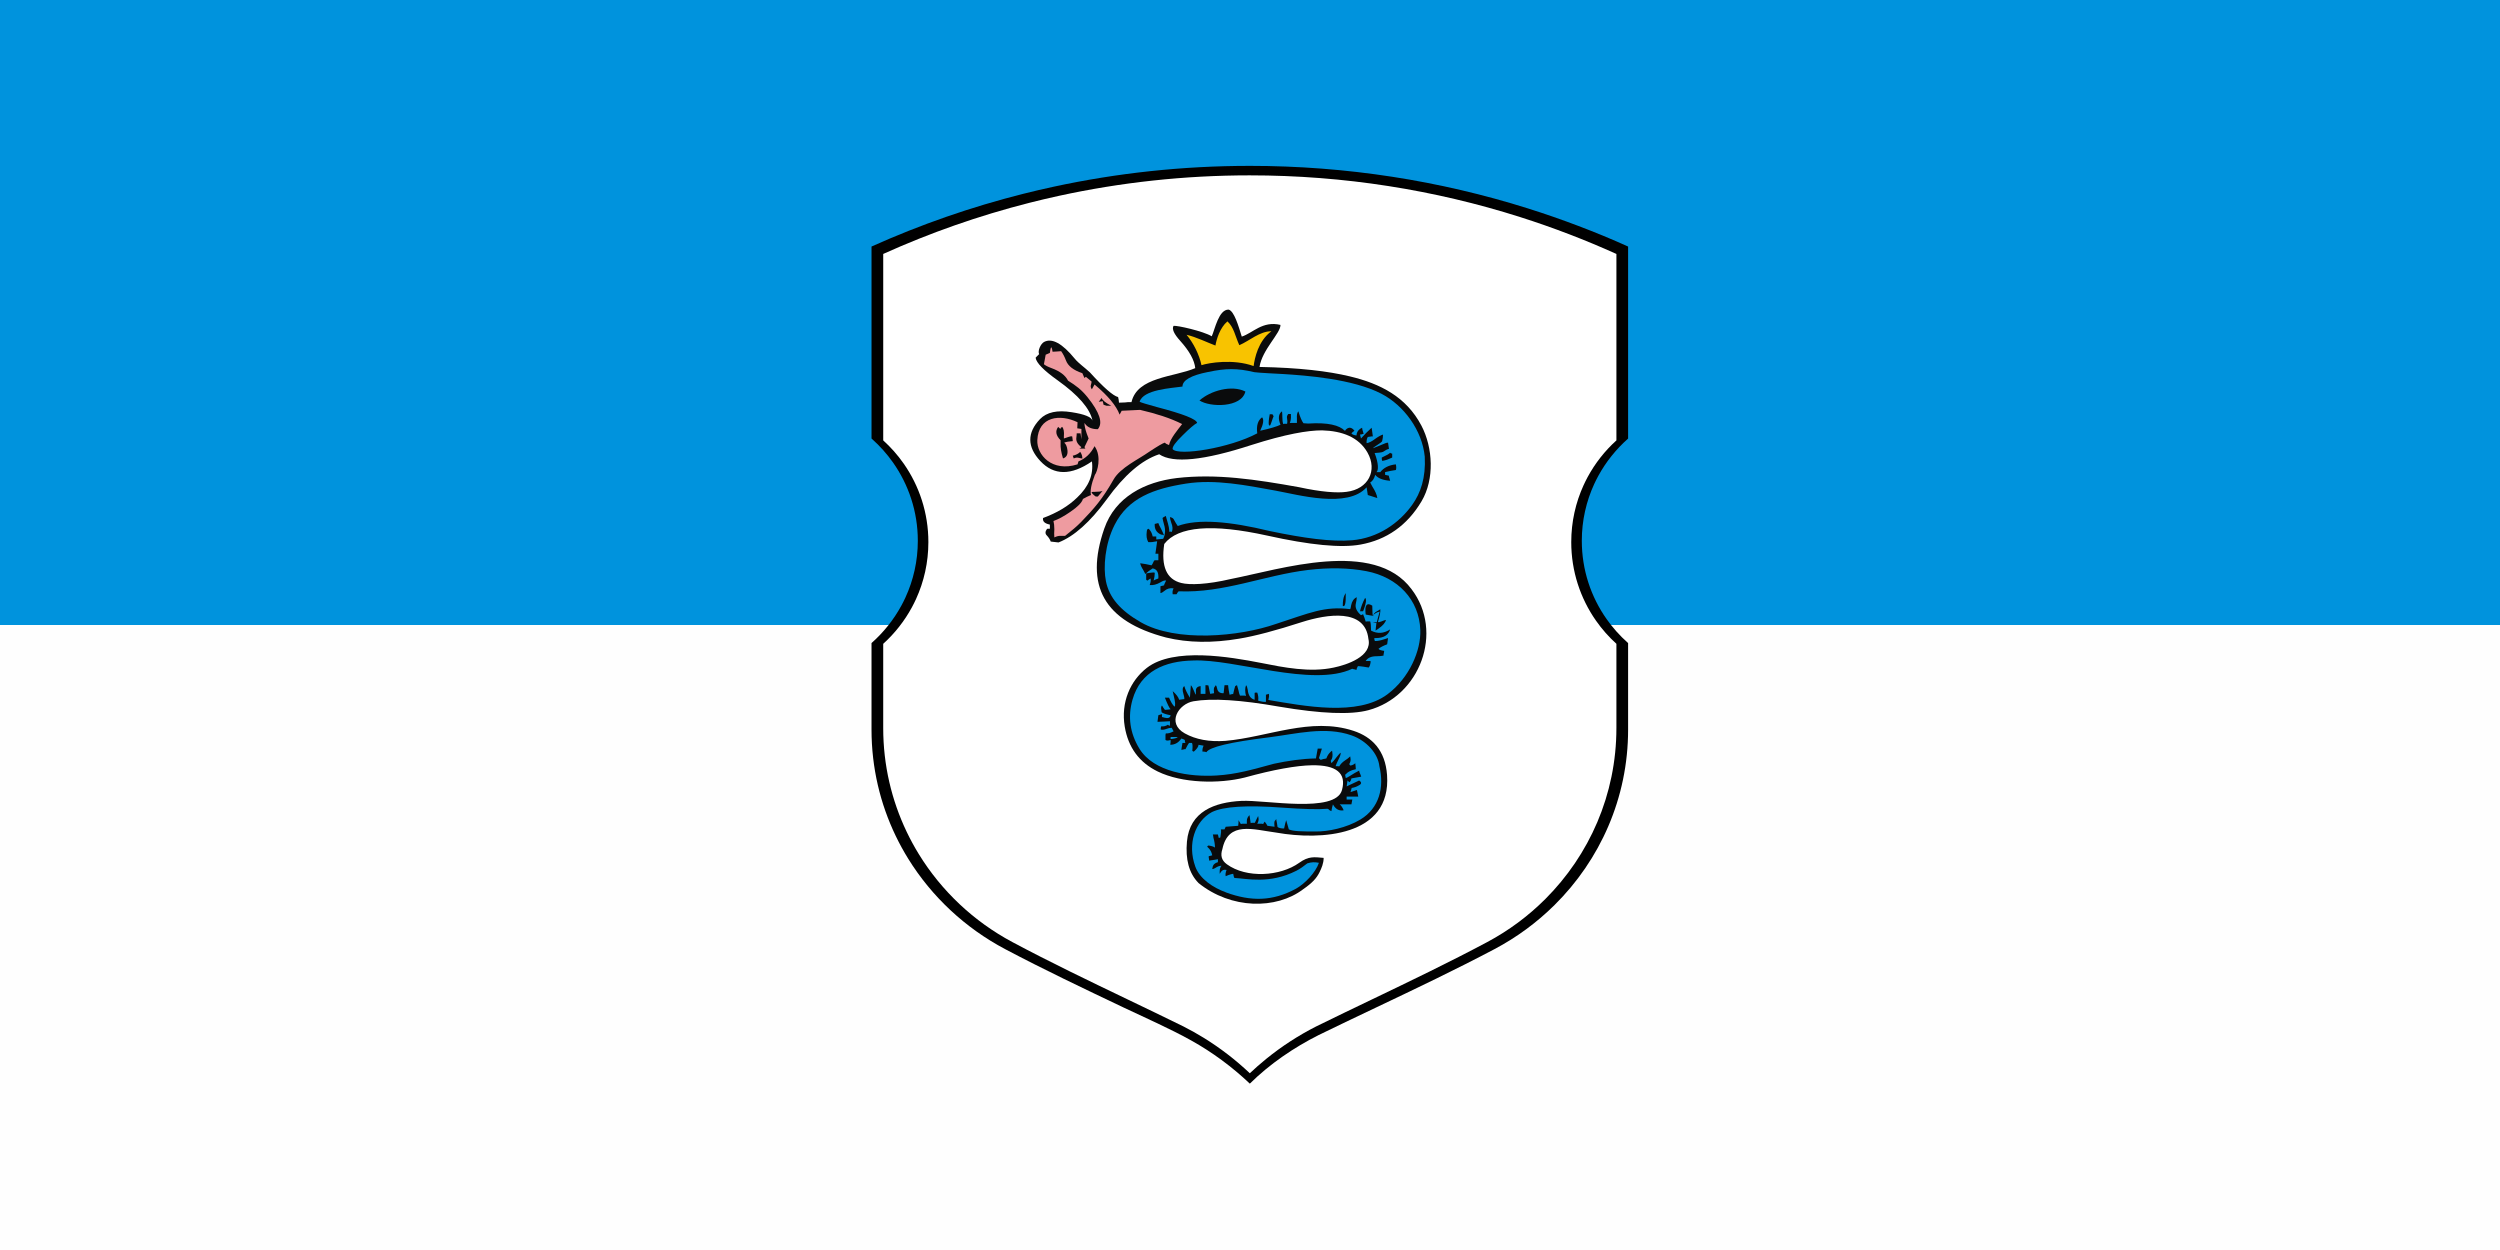 <?xml version="1.0" encoding="UTF-8" standalone="no"?>
<!-- Created with Inkscape (http://www.inkscape.org/) -->

<svg
   version="1.1"
   id="svg46"
   width="600"
   height="300"
   viewBox="0 0 600 300"
   sodipodi:docname="Flag of Pružany.svg"
   inkscape:version="1.3 (0e150ed6c4, 2023-07-21)"
   xml:space="preserve"
   xmlns:inkscape="http://www.inkscape.org/namespaces/inkscape"
   xmlns:sodipodi="http://sodipodi.sourceforge.net/DTD/sodipodi-0.dtd"
   xmlns:xlink="http://www.w3.org/1999/xlink"
   xmlns="http://www.w3.org/2000/svg"
   xmlns:svg="http://www.w3.org/2000/svg"
   xmlns:rdf="http://www.w3.org/1999/02/22-rdf-syntax-ns#"
   xmlns:cc="http://creativecommons.org/ns#"
   xmlns:dc="http://purl.org/dc/elements/1.1/"><rect x="0" y="0" width="600" height="300" fill="#333333" stroke="none"/><defs
     id="defs50"><linearGradient
       id="linearGradient12"
       inkscape:collect="always"><stop
         style="stop-color:#856908;stop-opacity:1;"
         offset="0.594"
         id="stop12" /><stop
         style="stop-color:#f3d358;stop-opacity:1;"
         offset="0.732"
         id="stop14" /><stop
         style="stop-color:#f5d459;stop-opacity:1;"
         offset="0.906"
         id="stop15" /><stop
         style="stop-color:#856908;stop-opacity:1;"
         offset="1"
         id="stop13" /></linearGradient><radialGradient
       inkscape:collect="always"
       xlink:href="#linearGradient12"
       id="radialGradient1"
       cx="186.729"
       cy="169.35"
       fx="186.729"
       fy="169.35"
       r="201.487"
       gradientTransform="matrix(1,0,0,1.035,0,-5.922)"
       gradientUnits="userSpaceOnUse" /><radialGradient
       inkscape:collect="always"
       xlink:href="#linearGradient12"
       id="radialGradient4"
       cx="186.729"
       cy="169.35"
       fx="186.729"
       fy="169.35"
       r="201.487"
       gradientTransform="matrix(1,0,0,1.035,0,-5.922)"
       gradientUnits="userSpaceOnUse" /><radialGradient
       inkscape:collect="always"
       xlink:href="#linearGradient12"
       id="radialGradient8"
       cx="186.729"
       cy="169.35"
       fx="186.729"
       fy="169.35"
       r="201.487"
       gradientTransform="matrix(1,0,0,1.035,0,-5.922)"
       gradientUnits="userSpaceOnUse" /><radialGradient
       inkscape:collect="always"
       xlink:href="#linearGradient12"
       id="radialGradient16"
       cx="186.729"
       cy="169.35"
       fx="186.729"
       fy="169.35"
       r="201.487"
       gradientTransform="matrix(1,0,0,1.035,0,-5.922)"
       gradientUnits="userSpaceOnUse" /><radialGradient
       inkscape:collect="always"
       xlink:href="#linearGradient12"
       id="radialGradient24"
       cx="186.729"
       cy="169.35"
       fx="186.729"
       fy="169.35"
       r="201.487"
       gradientTransform="matrix(1,0,0,1.035,0,-5.922)"
       gradientUnits="userSpaceOnUse" /><radialGradient
       inkscape:collect="always"
       xlink:href="#linearGradient12"
       id="radialGradient28"
       cx="186.729"
       cy="169.35"
       fx="186.729"
       fy="169.35"
       r="201.487"
       gradientTransform="matrix(1,0,0,1.035,0,-5.922)"
       gradientUnits="userSpaceOnUse" /><radialGradient
       inkscape:collect="always"
       xlink:href="#linearGradient12"
       id="radialGradient32"
       cx="186.729"
       cy="169.35"
       fx="186.729"
       fy="169.35"
       r="201.487"
       gradientTransform="matrix(1,0,0,1.035,0,-5.922)"
       gradientUnits="userSpaceOnUse" /><radialGradient
       inkscape:collect="always"
       xlink:href="#linearGradient19"
       id="radialGradient36"
       cx="184.495"
       cy="171.774"
       fx="184.495"
       fy="171.774"
       r="228.992"
       gradientTransform="matrix(1,0,0,1.044,0,-7.483)"
       gradientUnits="userSpaceOnUse" /><linearGradient
       id="linearGradient19"
       inkscape:collect="always"><stop
         style="stop-color:#f6d55a;stop-opacity:1;"
         offset="0.649"
         id="stop37" /><stop
         style="stop-color:#f9de89;stop-opacity:1;"
         offset="0.795"
         id="stop38" /><stop
         style="stop-color:#f6d55a;stop-opacity:1;"
         offset="0.96"
         id="stop39" /></linearGradient><radialGradient
       inkscape:collect="always"
       xlink:href="#linearGradient19"
       id="radialGradient39"
       cx="184.495"
       cy="171.774"
       fx="184.495"
       fy="171.774"
       r="228.992"
       gradientTransform="matrix(1,0,0,1.044,0,-7.483)"
       gradientUnits="userSpaceOnUse" /><radialGradient
       inkscape:collect="always"
       xlink:href="#linearGradient19"
       id="radialGradient42"
       cx="184.495"
       cy="171.774"
       fx="184.495"
       fy="171.774"
       r="228.992"
       gradientTransform="matrix(1,0,0,1.044,0,-7.483)"
       gradientUnits="userSpaceOnUse" /><radialGradient
       inkscape:collect="always"
       xlink:href="#linearGradient19"
       id="radialGradient45"
       cx="184.495"
       cy="171.774"
       fx="184.495"
       fy="171.774"
       r="228.992"
       gradientTransform="matrix(1,0,0,1.044,0,-7.483)"
       gradientUnits="userSpaceOnUse" /><radialGradient
       inkscape:collect="always"
       xlink:href="#linearGradient19"
       id="radialGradient48"
       cx="184.495"
       cy="171.774"
       fx="184.495"
       fy="171.774"
       r="228.992"
       gradientTransform="matrix(1,0,0,1.044,0,-7.483)"
       gradientUnits="userSpaceOnUse" /><linearGradient
       id="linearGradient21"
       inkscape:collect="always"><stop
         style="stop-color:#f6d55a;stop-opacity:1;"
         offset="0.535"
         id="stop52" /><stop
         style="stop-color:#fae387;stop-opacity:1;"
         offset="0.77"
         id="stop53" /><stop
         style="stop-color:#f6d55a;stop-opacity:1;"
         offset="0.934"
         id="stop54" /></linearGradient><radialGradient
       inkscape:collect="always"
       xlink:href="#linearGradient21"
       id="radialGradient54"
       cx="187.017"
       cy="172.358"
       fx="187.017"
       fy="172.358"
       r="247.257"
       gradientTransform="matrix(1,0,0,1.037,0,-6.412)"
       gradientUnits="userSpaceOnUse" /><radialGradient
       inkscape:collect="always"
       xlink:href="#linearGradient21"
       id="radialGradient57"
       cx="187.017"
       cy="172.358"
       fx="187.017"
       fy="172.358"
       r="247.257"
       gradientTransform="matrix(1,0,0,1.037,0,-6.412)"
       gradientUnits="userSpaceOnUse" /><radialGradient
       inkscape:collect="always"
       xlink:href="#linearGradient21"
       id="radialGradient60"
       cx="187.017"
       cy="172.358"
       fx="187.017"
       fy="172.358"
       r="247.257"
       gradientTransform="matrix(1,0,0,1.037,0,-6.412)"
       gradientUnits="userSpaceOnUse" /><radialGradient
       inkscape:collect="always"
       xlink:href="#linearGradient21"
       id="radialGradient63"
       cx="187.017"
       cy="172.358"
       fx="187.017"
       fy="172.358"
       r="247.257"
       gradientTransform="matrix(1,0,0,1.037,0,-6.412)"
       gradientUnits="userSpaceOnUse" /><style
       type="text/css"
       id="style6">&#10;   &#10;    .fil5 {fill:#0093DD}&#10;    .fil3 {fill:#0A0B0C}&#10;    .fil6 {fill:#EE9BA0}&#10;    .fil4 {fill:#F8C300}&#10;    .fil0 {fill:black;fill-rule:nonzero}&#10;    .fil1 {fill:#0093DD;fill-rule:nonzero}&#10;    .fil2 {fill:#DFDFDF;fill-rule:nonzero}&#10;   &#10;  </style><style
       type="text/css"
       id="style6-3">&#10;   &#10;    .fil5 {fill:#0093DD}&#10;    .fil3 {fill:#0A0B0C}&#10;    .fil6 {fill:#EE9BA0}&#10;    .fil4 {fill:#F8C300}&#10;    .fil0 {fill:black;fill-rule:nonzero}&#10;    .fil1 {fill:#0093DD;fill-rule:nonzero}&#10;    .fil2 {fill:#DFDFDF;fill-rule:nonzero}&#10;   &#10;  </style></defs><sodipodi:namedview
     pagecolor="#ffffff"
     bordercolor="#666666"
     borderopacity="1"
     objecttolerance="10"
     gridtolerance="10"
     guidetolerance="10"
     inkscape:pageopacity="0"
     inkscape:pageshadow="2"
     inkscape:window-width="1920"
     inkscape:window-height="1015"
     id="namedview48"
     showgrid="false"
     inkscape:zoom="1.0905745"
     inkscape:cx="223.27682"
     inkscape:cy="200.8116"
     inkscape:window-x="0"
     inkscape:window-y="0"
     inkscape:window-maximized="1"
     inkscape:current-layer="Слой_x0020_1"
     inkscape:showpageshadow="2"
     inkscape:pagecheckerboard="0"
     inkscape:deskcolor="#d1d1d1" /><g
     id="g2"
     transform="translate(0,150)"><rect
       style="fill:#fefefe;fill-opacity:1;stroke-width:2.179"
       id="rect12-6-7"
       width="600"
       height="150"
       x="0"
       y="0" /><rect
       style="fill:#0093dd;fill-opacity:1;stroke-width:2.179"
       id="rect12"
       width="600"
       height="150"
       x="0"
       y="-150" /></g><g
     style="fill-rule:evenodd"
     id="g3"
     transform="matrix(1.978,0,0,1.978,205.091,35.213)"><g
       id="Слой_x0020_1"
       transform="matrix(0.801,0,0,0.801,-36.145,-60.143)"
       inkscape:label="Слой 1"
       inkscape:groupmode="layer">&#10;  &#10;  &#10;  &#10;  <path
   class="fil0"
   d="m 105.003,217.008 c -2.676,-2.53 -5.652,-4.744 -8.878,-6.538 -3.329,-1.85 -6.868,-3.387 -10.308,-5.023 -6,-2.853 -12.002,-5.707 -17.874,-8.812 -6.033,-3.19 -11.114,-7.927 -14.677,-13.678 -0.694,-1.12 -1.33,-2.277 -1.902,-3.466 -2.35,-4.878 -3.667,-10.336 -3.668,-16.106 h -7.18e-4 v -9.9e-4 h 7.18e-4 l 1.03e-4,-13.035 1.02e-4,-0.08 0.059,-0.053 c 1.787,-1.59 3.296,-3.48 4.447,-5.589 0.225,-0.412 0.436,-0.831 0.631,-1.255 1.205,-2.618 1.877,-5.528 1.877,-8.593 h -7.18e-4 v -9.9e-4 h 7.18e-4 c 0,-4.413 -1.392,-8.505 -3.764,-11.868 -0.461,-0.653 -0.96,-1.28 -1.492,-1.876 -0.531,-0.594 -1.098,-1.16 -1.697,-1.693 l -0.001,-9.1e-4 -0.059,-0.053 3.08e-4,-29.082 c 7.394,-3.322 15.087,-5.995 22.956,-7.979 1.537,-0.387 3.085,-0.75 4.644,-1.086 9.567,-2.066 19.505,-3.154 29.7,-3.154 v -7.11e-4 h 0.003 c 14.678,0 28.824,2.258 42.109,6.44 2.59,0.815 5.14,1.701 7.648,2.655 2.543,0.967 5.07,2.001 7.546,3.127 l 3.1e-4,29.081 c -1.816,1.616 -3.345,3.513 -4.507,5.642 -0.225,0.412 -0.436,0.831 -0.631,1.255 -1.205,2.618 -1.876,5.528 -1.877,8.592 h 7.2e-4 v 9.9e-4 c 0,4.414 1.392,8.506 3.764,11.868 0.461,0.653 0.96,1.28 1.492,1.876 0.531,0.594 1.098,1.16 1.697,1.693 l 10e-4,9e-4 0.059,0.053 2.1e-4,13.115 h 7.1e-4 c 0,10.384 -4.269,19.76 -11.144,26.567 -1.336,1.323 -2.771,2.55 -4.292,3.668 -1.52,1.117 -3.127,2.126 -4.809,3.015 l 1e-4,1e-4 -0.001,6.1e-4 -0.001,6e-4 c -5.872,3.105 -11.873,5.959 -17.874,8.813 -2.902,1.38 -5.804,2.76 -8.729,4.187 l -0.004,0.002 -0.001,6.1e-4 c -3.769,1.895 -7.436,4.391 -10.446,7.371 z"
   id="path14"
   inkscape:connector-curvature="0"
   style="fill:#000000;fill-rule:nonzero;stroke-width:1.021" />&#10;  <path
   class="fil2"
   d="m 105,215.435 c 0.384,-0.363 0.771,-0.717 1.162,-1.061 0.429,-0.378 0.874,-0.753 1.331,-1.124 2.322,-1.883 4.85,-3.532 7.545,-4.899 l 0.005,-0.003 0.001,-6e-4 c 2.802,-1.38 5.657,-2.751 8.512,-4.121 5.848,-2.807 11.697,-5.615 17.416,-8.667 l -1e-4,-10e-5 0.001,-6e-4 0.001,-6e-4 c 1.624,-0.867 3.177,-1.851 4.647,-2.942 1.47,-1.09 2.856,-2.286 4.147,-3.577 6.639,-6.637 10.763,-15.778 10.763,-25.904 h 7e-4 l -1e-4,-12.752 c -0.57,-0.516 -1.113,-1.065 -1.626,-1.644 -0.528,-0.596 -1.022,-1.224 -1.48,-1.879 -2.354,-3.368 -3.735,-7.466 -3.735,-11.884 v -0.001 h 7e-4 c 2e-4,-3.069 0.666,-5.983 1.862,-8.604 0.196,-0.429 0.404,-0.848 0.625,-1.256 1.13,-2.09 2.607,-3.964 4.354,-5.544 l -2e-4,-28.243 c -2.343,-1.057 -4.721,-2.05 -7.133,-2.976 -2.453,-0.941 -4.934,-1.812 -7.439,-2.608 -12.918,-4.105 -26.679,-6.321 -40.959,-6.321 h -0.003 v -7e-4 c -9.914,1e-4 -19.581,1.07 -28.89,3.098 -1.514,0.33 -3.02,0.686 -4.517,1.067 -7.656,1.948 -15.051,4.549 -22.122,7.74 l -2e-4,28.243 c 0.57,0.516 1.113,1.065 1.626,1.644 0.528,0.596 1.022,1.224 1.48,1.879 2.353,3.368 3.734,7.465 3.734,11.884 h 7e-4 v 0.001 h -7e-4 c -2e-4,3.069 -0.666,5.983 -1.862,8.605 -0.196,0.429 -0.404,0.848 -0.625,1.256 -1.13,2.09 -2.607,3.964 -4.354,5.545 l -10e-5,12.753 h 7e-4 v 0.001 h -7e-4 c 10e-5,5.623 1.273,10.945 3.544,15.703 0.555,1.164 1.169,2.292 1.837,3.381 3.442,5.609 8.35,10.227 14.178,13.338 5.72,3.053 11.569,5.861 17.417,8.668 2.857,1.371 5.714,2.743 8.518,4.124 l 7e-4,7e-4 0.001,6e-4 h 6e-4 c 0.528,0.268 1.046,0.544 1.553,0.829 0.504,0.283 1.009,0.581 1.513,0.891 2.511,1.55 4.847,3.353 6.97,5.362 z"
   id="path16"
   inkscape:connector-curvature="0"
   style="fill:#ffffff;fill-opacity:1;fill-rule:nonzero" />&#10;  <g
   id="_158915744">&#10;   <path
   id="path19"
   class="fil3"
   d="m 97.23,186.618 c -1.465,-1.492 -1.994,-3.606 -1.753,-6.281 0.411,-4.566 4.183,-5.945 8.242,-6.16 3.569,-0.189 14.269,1.948 15.244,-1.65 0.689,-2.543 -0.824,-3.796 -4.54,-3.745 -2.342,0.036 -5.834,0.655 -10.189,1.856 -3.901,0.975 -9.487,0.892 -13.179,-0.91 -2.787,-1.356 -4.478,-3.627 -5.005,-6.821 -0.598,-3.625 0.826,-6.925 3.36,-8.885 4.062,-3.142 12.592,-1.651 17.212,-0.758 3.535,0.707 7.511,1.498 11.102,0.716 1.898,-0.391 5.871,-1.672 5.242,-4.332 -0.503,-4.674 -6.254,-3.758 -10.022,-2.572 -4.004,1.298 -7.183,2.135 -9.524,2.524 -4.065,0.692 -7.765,0.643 -11.102,-0.17 -9.413,-2.47 -12.37,-7.809 -9.367,-16.492 1.666,-4.818 6.152,-7.079 10.992,-7.664 5.986,-0.688 11.948,0.204 18.513,1.385 3.337,0.728 5.79,0.908 7.209,0.702 3.293,-0.41 4.702,-3.221 3.166,-5.938 -1.327,-2.348 -3.844,-3.288 -6.888,-3.373 -2.172,0 -5.511,0.563 -10.716,2.225 -7.195,2.342 -11.842,2.815 -13.953,1.395 -2.645,0.874 -5.29,3.143 -7.935,6.819 -2.536,3.458 -4.975,5.63 -7.316,6.54 l -1.177,-0.134 c -0.121,-0.328 -0.316,-0.631 -0.583,-0.91 -0.279,-0.267 -0.279,-0.595 0,-0.983 l 0.085,-0.049 h 0.364 v -0.631 c -0.789,-0.158 -1.128,-0.485 -1.031,-0.995 2.135,-0.789 3.858,-1.82 5.181,-3.118 1.747,-1.65 2.487,-3.47 2.22,-5.46 -3.167,2.172 -5.763,2.147 -7.814,-0.049 -2.014,-2.16 -2.026,-4.283 -0.049,-6.358 1.031,-1.056 2.621,-1.395 4.793,-1.043 1.953,0.303 2.997,0.728 3.155,1.274 -0.364,-1.808 -2.123,-3.846 -5.278,-6.103 -2.111,-1.504 -3.227,-2.645 -3.337,-3.421 l 0.17,-0.182 0.364,-0.364 c -0.251,-0.476 0.23,-1.572 0.752,-1.847 1.184,-0.622 2.734,0.193 4.649,2.541 0.57,0.699 1.439,1.279 2.279,2.06 2.099,2.317 3.531,3.567 4.283,3.749 l 0.085,0.4 0.049,0.449 0.946,-0.036 0.449,-0.049 h 0.497 c 0.892,-3.839 6.416,-3.765 9.658,-5.144 -0.121,-1.201 -0.874,-2.572 -2.257,-4.113 -0.959,-1.056 -1.31,-1.82 -1.031,-2.293 0.505,-0.093 4.476,0.795 5.79,1.579 0.481,-1.061 1.05,-4.075 2.557,-4.042 0.843,0.228 1.482,2.463 1.99,4.09 1.684,-0.542 3.146,-2.426 5.86,-1.771 0.047,1.24 -2.775,3.745 -3.172,6.367 6.078,0.119 10.38,0.64 13.672,1.427 4.622,1.106 8.559,3.097 10.855,7.469 1.752,3.344 1.999,8.098 0.027,11.435 -2.196,3.714 -5.34,5.86 -9.236,6.571 -2.948,0.546 -7.68,0.085 -14.171,-1.359 -8.311,-1.832 -13.504,-1.407 -15.579,1.274 -0.51,3.397 0.352,5.363 2.584,5.909 1.286,0.328 3.926,0.234 7.505,-0.603 7.467,-1.458 21.698,-6.117 27.377,1.55 4.931,6.476 1.277,16.226 -6.54,18.321 -2.657,0.716 -7.159,0.546 -13.504,-0.534 -5.85,-1.029 -10.184,-1.305 -12.993,-0.819 -2.259,0.39 -4.111,3.305 -1.323,4.864 1.666,0.932 3.714,1.31 6.151,1.136 6.401,-0.553 12.913,-3.649 19.396,-1.526 2.85,0.933 4.831,2.981 5.099,6.696 0.677,9.396 -10.166,9.899 -16.73,8.734 -3.541,-0.463 -7.313,-1.811 -8.214,2.487 -0.323,0.966 -0.129,1.713 0.67,2.296 2.973,2.17 8.104,1.841 10.964,-0.215 1.448,-1.04 2.277,-0.866 3.706,-0.748 0,0.834 -0.323,1.559 -0.616,2.158 -0.457,0.935 -1.118,1.645 -2.493,2.599 -4.078,3.089 -10.911,3.038 -15.846,-0.946 z"
   inkscape:connector-curvature="0"
   style="fill:#0a0b0c" />&#10;   <path
   id="path21"
   class="fil4"
   d="m 97.678,108.177 c -0.339,-1.601 -1.215,-3.356 -2.258,-4.602 1.344,0.289 3.357,1.256 4.372,1.627 0.158,-0.934 0.676,-2.704 1.817,-3.662 0.987,0.905 1.177,2.25 1.802,3.608 1.55,-0.664 3.072,-2.113 4.861,-2.113 -2.014,1.467 -2.538,4.109 -2.696,5.275 -3.094,-1.122 -6.798,-0.494 -7.899,-0.133 z"
   inkscape:connector-curvature="0"
   style="fill:#f8c300" />&#10;   <path
   id="path18"
   class="fil5"
   d="m 101.404,188.042 c -1.989,-0.723 -3.999,-2.064 -4.664,-3.914 -1.235,-3.434 -0.051,-6.875 2.528,-8.261 1.711,-0.837 5.266,-1.068 10.653,-0.667 3.215,0.231 5.508,0.291 6.855,0.17 l 0.182,0.097 0.133,0.134 0.267,0.133 0.049,-0.267 0.049,-0.267 0.134,-0.497 0.049,0.085 c 0.388,0.667 0.91,0.934 1.577,0.813 -0.158,-0.388 -0.352,-0.692 -0.595,-0.898 h 1.771 l 0.134,-0.728 h -0.861 v -0.449 h 1.759 l -0.085,-0.449 -0.097,-0.449 v -0.097 l -0.182,0.049 -0.4,0.133 -0.412,0.133 0.097,-0.315 0.049,-0.182 0.036,-0.133 c 0.4,-0.061 0.74,-0.182 1.043,-0.364 0.473,-0.231 0.51,-0.485 0.085,-0.764 l -0.946,0.449 -0.497,0.231 -0.449,0.218 0.133,-0.898 0.097,0.085 0.085,0.097 0.085,0.085 c 0.158,-0.085 0.267,-0.279 0.328,-0.582 l 1.48,-0.267 -0.133,-0.364 -0.134,-0.316 -0.049,-0.231 c -0.425,0.206 -0.874,0.473 -1.347,0.776 -0.328,0.206 -0.558,0.328 -0.679,0.352 l -0.049,-0.267 -0.049,-0.231 0.097,-0.085 c 0.328,-0.364 0.801,-0.607 1.395,-0.728 l 0.133,-0.036 -0.036,-0.449 -0.049,-0.461 c -0.182,0.182 -0.425,0.303 -0.728,0.364 l -0.134,-0.134 -0.049,-0.097 c 0.182,-0.303 0.243,-0.595 0.182,-0.898 l -0.036,-0.267 c -0.206,0.206 -0.485,0.425 -0.813,0.631 -0.4,0.267 -0.679,0.57 -0.861,0.898 l -0.134,-0.036 h -0.412 c 0.061,-0.218 0.206,-0.534 0.412,-0.959 0.267,-0.509 0.388,-0.874 0.364,-1.08 -0.097,0.036 -0.291,0.243 -0.595,0.631 -0.328,0.449 -0.607,0.764 -0.813,0.946 l -0.036,-0.133 -0.049,-0.134 v -0.133 c 0.243,-0.279 0.316,-0.716 0.218,-1.31 l -0.036,-0.182 c -0.328,0.243 -0.57,0.534 -0.728,0.861 l -0.134,0.315 -0.231,0.049 -0.218,0.036 -0.412,0.133 -0.267,-0.267 0.231,-0.716 0.218,-0.728 h -0.631 l -0.267,1.492 c -2.075,0.036 -4.261,0.354 -6.36,0.803 -3.236,0.868 -5.615,1.598 -8.726,1.782 -3.904,0.231 -9.466,-0.472 -11.661,-4.074 -1.43,-2.347 -1.78,-4.817 -1.042,-7.41 1.23,-4.32 4.896,-5.849 9.16,-5.938 6.252,-0.288 18.117,4.111 24.138,1.247 l 0.085,0.049 0.267,0.049 0.279,0.085 0.036,-0.182 0.049,-0.134 0.134,-0.267 0.412,0.036 0.4,0.049 0.813,0.134 c 0.158,-0.146 0.255,-0.461 0.316,-0.946 l -0.182,-0.049 h -0.582 c 0.303,-0.473 0.837,-0.716 1.626,-0.716 0.449,0 0.813,-0.036 1.08,-0.097 v -0.17 l 0.049,-0.231 0.049,-0.316 c -0.485,-0.061 -0.776,-0.158 -0.861,-0.315 0.303,-0.243 0.74,-0.473 1.31,-0.679 l 0.134,-0.946 -0.582,0.182 c -0.522,0.182 -0.983,0.267 -1.407,0.267 l -0.036,-0.085 -0.049,-0.182 v -0.182 h 0.231 c 1.177,0 1.893,-0.437 2.16,-1.31 -0.959,0.631 -1.929,0.692 -2.888,0.182 0,-0.692 -0.049,-1.165 -0.133,-1.395 h -0.497 l -0.182,0.036 -0.182,-0.582 -0.218,-0.546 -0.182,0.097 -0.134,0.049 c -0.667,-0.57 -0.922,-1.165 -0.776,-1.771 0.085,-0.352 0.134,-0.667 0.134,-0.946 -0.449,0.206 -0.728,0.619 -0.849,1.226 -0.036,0.243 -0.073,0.437 -0.134,0.582 -3.899,-0.496 -6.139,0.579 -11.233,2.232 -5.592,1.949 -15.148,2.83 -20.512,-0.26 -3.078,-1.773 -4.759,-3.703 -5.266,-6.211 -0.415,-2.056 -0.169,-5.601 1.317,-8.531 2.075,-4.091 5.919,-5.479 10.825,-6.251 4.426,-0.696 9.203,0.277 13.536,1.064 3.455,0.628 10.912,2.743 13.807,-0.497 l 0.097,0.582 0.085,0.582 0.728,0.231 0.716,0.231 c -0.061,-0.485 -0.316,-1.068 -0.764,-1.759 -0.158,-0.279 -0.255,-0.473 -0.315,-0.595 0.352,-0.206 0.607,-0.595 0.764,-1.165 0.388,0.51 1.141,0.813 2.257,0.898 l -0.085,-0.316 -0.097,-0.316 v -0.133 l -0.582,-0.134 v -0.412 l 0.813,-0.182 0.813,-0.134 c 0.085,-0.206 0.085,-0.497 0,-0.861 -1.056,0.121 -1.832,0.51 -2.354,1.177 h -0.582 c 0.319,-0.219 0.352,-1.288 -0.277,-2.891 0.206,-0.024 1.15,-0.045 1.357,-0.228 0.279,-0.206 0.546,-0.34 0.813,-0.4 l -0.134,-0.946 c -0.182,0 -0.388,0.061 -0.631,0.182 -0.158,0.085 -1.554,0.629 -1.639,0.666 0,-0.158 1.312,-0.836 1.372,-1.078 0.085,-0.328 0.134,-0.667 0.134,-0.995 -0.328,0.097 -0.74,0.328 -1.225,0.679 -0.473,0.364 -0.898,0.57 -1.262,0.631 -0.024,-0.388 0.036,-0.704 0.182,-0.946 l 0.364,-0.049 0.218,-0.036 h 0.182 l -0.085,-0.631 -0.097,-0.679 c -0.57,0.51 -1.104,1.056 -1.614,1.626 l -0.146,-0.595 0.279,-0.036 0.134,-0.049 h 0.133 l -0.085,-0.316 -0.097,-0.315 -0.049,-0.316 c -0.449,0.206 -0.716,0.51 -0.813,0.898 l -0.036,0.279 c -0.425,-0.061 -0.679,-0.17 -0.764,-0.328 0.085,-0.109 0.218,-0.231 0.4,-0.352 l 0.049,-0.049 c -0.4,-0.51 -0.801,-0.582 -1.225,-0.231 -0.206,0.182 -0.089,0.216 -0.234,0.24 -0.805,-0.836 -2.577,-1.287 -5.541,-1.09 l -0.716,-0.049 c -0.243,-0.303 -0.497,-0.898 -0.776,-1.808 -0.182,0.206 -0.255,0.57 -0.218,1.08 0,0.279 0,0.497 0,0.679 h -1.08 c 0.146,-0.328 0.206,-0.716 0.17,-1.165 v -0.182 h -0.4 c -0.182,0.206 -0.243,0.437 -0.182,0.667 0.061,0.279 0.061,0.546 0,0.813 h -0.449 l -0.133,0.049 c -0.085,-0.243 -0.134,-0.607 -0.134,-1.08 0,-0.328 -0.012,-0.619 -0.049,-0.861 -0.546,0.4 -0.619,1.08 -0.231,2.038 -0.546,0.267 -1.553,0.57 -3.021,0.898 h -0.049 c 0.485,-1.019 0.582,-1.699 0.279,-2.026 -0.643,0.473 -0.886,1.286 -0.728,2.427 -4.139,2.225 -11.946,3.47 -12.812,2.402 -0.097,-0.328 0.413,-1.043 1.529,-2.123 0.995,-0.995 1.723,-1.614 2.172,-1.856 -0.097,-0.57 -2.111,-1.359 -6.054,-2.39 -1.541,-0.425 -2.427,-0.692 -2.657,-0.813 0.553,-1.863 4.791,-2.054 6.491,-2.305 0,-0.959 1.298,-1.699 3.883,-2.208 2.701,-0.565 4.367,-0.596 6.999,0.029 0.351,0.083 4.02,0.264 4.418,0.286 3.332,0.21 10.506,0.724 14.847,2.988 3.402,1.774 6.167,5.532 6.556,9.521 0.171,3.219 -0.628,5.505 -1.878,7.268 -2.007,2.831 -5.229,5.067 -9.137,5.399 -3.087,0.262 -7.286,-0.313 -12.476,-1.398 -6.115,-1.485 -10.885,-1.883 -13.928,-0.762 -0.206,-0.303 -0.388,-0.595 -0.546,-0.898 -0.085,-0.243 -0.303,-0.388 -0.631,-0.449 0,0.182 0.061,0.449 0.182,0.813 0.243,0.595 0.267,1.08 0.085,1.444 l -0.134,-0.049 h -0.267 c 0.085,-0.206 -0.049,-0.886 -0.4,-2.026 l -0.097,-0.364 c -0.243,0.121 -0.412,0.231 -0.497,0.316 0.036,0.243 0.109,0.57 0.231,0.995 0.243,0.813 0.194,1.529 -0.134,2.16 l -0.497,0.049 -0.546,0.049 v -0.449 h -0.546 c -0.085,-0.449 -0.267,-0.813 -0.534,-1.092 l -0.097,-0.085 -0.133,0.085 -0.085,0.049 -0.049,0.316 c -0.085,0.631 -0.012,1.153 0.231,1.577 0.352,0.036 0.801,-0.012 1.347,-0.134 l -0.267,1.893 h 0.449 v 0.995 h -0.582 l -0.134,0.182 -0.145,0.315 -0.17,0.267 -0.862,-0.182 -0.861,-0.133 c 0.061,0.303 0.218,0.643 0.449,0.995 0.158,0.279 0.255,0.485 0.316,0.631 0.328,-0.303 0.704,-0.582 1.128,-0.849 0.643,0.109 0.922,0.619 0.861,1.529 -0.364,0.121 -0.607,0.231 -0.716,0.315 0.109,-0.388 0.17,-0.776 0.17,-1.177 -0.085,-0.061 -0.328,-0.061 -0.716,0 l -0.582,0.097 v 0.946 l 0.085,0.085 0.134,0.049 c 0.121,-0.121 0.267,-0.231 0.449,-0.315 0.061,0.206 0.024,0.546 -0.134,0.995 0.51,0.061 1.056,-0.085 1.626,-0.412 0.364,-0.231 0.655,-0.328 0.861,-0.267 l -0.134,0.267 -0.145,0.316 -0.036,0.145 -0.364,0.085 -0.182,0.049 v 1.031 c 0.182,-0.024 0.376,-0.133 0.582,-0.316 0.4,-0.352 0.861,-0.485 1.407,-0.4 -0.158,0.303 -0.194,0.595 -0.133,0.898 h 0.582 c 0.085,-0.182 0.194,-0.328 0.315,-0.449 6.816,0.29 12.991,-2.434 19.583,-3.229 3.229,-0.39 6.242,-0.326 8.858,0.177 4.777,0.919 8.009,4.336 8.17,8.922 0.109,3.098 -1.643,7.237 -4.973,9.729 -4.53,3.39 -12.631,1.765 -18.045,0.863 0.121,-0.473 0.117,-0.543 0.081,-0.931 l -0.449,0.134 v 1.08 c -0.279,0.036 -0.667,-0.024 -1.177,-0.182 0.061,-0.388 0.024,-0.789 -0.134,-1.213 h -0.315 l -0.085,0.036 v 1.044 c -0.607,-0.158 -0.959,-0.655 -1.044,-1.492 -0.061,-0.388 -0.146,-0.631 -0.267,-0.716 v 0.036 c -0.158,0.425 -0.158,0.959 0,1.589 l -0.231,-0.049 h -0.679 l -0.134,-0.364 -0.085,-0.4 -0.231,-0.813 -0.267,0.134 -0.097,0.316 -0.085,0.315 -0.134,0.582 h -0.182 l -0.134,0.049 -0.231,0.049 -0.133,-0.728 -0.049,-0.364 -0.036,-0.352 h -0.546 l -0.133,1.213 c -0.57,0.036 -0.91,-0.218 -0.995,-0.764 -0.061,-0.243 -0.121,-0.388 -0.182,-0.449 l -0.133,0.182 -0.097,0.134 c -0.085,0.121 -0.097,0.425 -0.036,0.898 l -0.279,0.049 -0.315,0.049 -0.267,-1.274 -0.231,-0.036 h -0.218 v 1.31 h -0.728 v -1.177 c -0.509,0.061 -0.752,0.316 -0.716,0.764 v 0.546 c -0.061,-0.036 -0.158,-0.218 -0.279,-0.546 -0.182,-0.449 -0.34,-0.752 -0.485,-0.898 l -0.146,1.893 c -0.425,-0.667 -0.704,-1.25 -0.849,-1.759 -0.279,0.206 -0.316,0.607 -0.134,1.177 0.109,0.352 0.158,0.631 0.134,0.813 h -0.182 l -0.231,0.036 -0.364,0.049 c -0.109,-0.388 -0.437,-0.825 -0.983,-1.31 0,0.061 0.049,0.255 0.133,0.582 0.267,1.056 0.316,1.65 0.134,1.771 -0.303,-0.303 -0.57,-0.764 -0.813,-1.359 h -0.631 c 0.388,0.995 0.679,1.577 0.862,1.759 l -0.412,0.049 -0.449,0.036 -0.231,-0.316 -0.218,-0.352 c -0.121,0.146 -0.158,0.364 -0.097,0.667 l 0.049,0.364 c 0.267,0.182 0.716,0.34 1.359,0.449 -0.061,0.4 -0.388,0.522 -0.959,0.364 -0.182,-0.061 -0.291,-0.085 -0.352,-0.085 v -0.449 l -0.279,0.085 -0.267,0.085 -0.134,0.995 h 0.085 l 0.91,-0.036 0.898,-0.049 v 0.679 l -0.182,-0.049 -0.133,-0.097 c -0.328,0.206 -0.667,0.291 -0.995,0.231 l -0.036,0.085 -0.049,0.182 v 0.231 c 0.267,0.061 0.534,0.024 0.813,-0.085 0.303,-0.121 0.582,-0.182 0.849,-0.182 l 0.279,0.534 c -0.449,0.243 -0.849,0.352 -1.177,0.316 l -0.049,0.231 v 0.764 c 0.158,0.121 0.412,0.121 0.776,0 v -0.449 h 1.08 c -0.121,0.158 -0.485,0.255 -1.08,0.316 v 0.449 l -0.049,0.412 c 0.692,0 1.25,-0.315 1.674,-0.946 l 0.267,0.085 0.267,0.133 v 0.182 l 0.049,0.182 0.049,0.085 h -0.461 l -0.036,0.231 -0.049,0.267 -0.085,0.546 0.315,-0.049 0.134,-0.049 h 0.182 l 0.085,-0.17 c 0.182,-0.364 0.328,-0.619 0.449,-0.776 h 0.449 c 0.097,0.182 0.109,0.582 0.049,1.177 l 0.097,0.097 0.134,0.036 c 0.449,-0.388 0.692,-0.728 0.716,-1.031 l 0.764,0.134 c -0.146,0.303 -0.206,0.595 -0.17,0.898 h 0.218 l 0.279,0.049 0.085,0.049 c 0.473,-0.789 3.64,-1.541 9.476,-2.257 4.158,-0.526 8.535,-1.718 12.547,-0.291 2.251,0.801 3.994,2.759 4.192,4.666 0.762,3.171 3e-4,6.34 -2.87,8.068 -2.139,1.287 -4.95,1.846 -6.781,1.816 -2.026,0 -3.436,-0.015 -4.067,-0.318 l -0.4,-1.395 c -0.085,0.243 -0.194,0.667 -0.316,1.262 -0.449,0 -0.789,-0.073 -0.995,-0.231 l -0.085,-0.582 -0.097,-0.497 v -0.133 l -0.134,0.182 -0.085,0.085 c -0.097,0.121 -0.109,0.425 -0.049,0.91 l -1.08,-0.146 -0.182,-0.315 -0.231,-0.315 -0.133,0.182 -0.097,0.182 -0.218,-0.049 h -0.679 c 0.182,-0.303 0.243,-0.595 0.182,-0.898 l -0.049,-0.267 -0.315,0.631 -0.182,0.4 h -0.497 l -0.134,0.049 -0.049,-0.316 -0.036,-0.267 -0.097,-0.631 c -0.267,0.267 -0.4,0.546 -0.4,0.849 v 0.449 h -0.679 l -0.231,0.049 -0.352,-0.582 v 0.364 l -0.049,0.485 -1.893,0.146 -0.097,0.218 -0.085,0.182 h -0.546 c 0.061,0.182 0.036,0.582 -0.085,1.226 l -0.134,0.036 -0.097,0.049 -0.134,-0.546 h -0.764 l 0.049,0.231 0.036,0.267 c 0.158,0.546 0.231,1.043 0.231,1.492 -0.206,-0.158 -0.546,-0.255 -0.995,-0.316 -0.085,0.036 -0.146,0.097 -0.182,0.182 l 0.133,0.134 c 0.328,0.303 0.546,0.692 0.631,1.177 l -0.534,0.134 v 0.182 l 0.036,0.182 0.049,0.316 0.182,-0.049 0.582,-0.085 0.546,-0.097 v 0.449 c -0.473,0.121 -0.752,0.388 -0.813,0.813 l -0.049,0.231 c 0.158,0 0.316,-0.061 0.497,-0.182 0.303,-0.206 0.607,-0.315 0.91,-0.315 -0.182,0.206 -0.279,0.497 -0.279,0.861 v 0.352 l 0.097,-0.134 0.085,-0.134 c 0.182,-0.303 0.473,-0.4 0.862,-0.315 -0.158,0.388 -0.194,0.704 -0.134,0.946 0.121,-0.036 0.267,-0.097 0.449,-0.182 0.243,-0.085 0.473,-0.146 0.679,-0.182 l 0.036,0.097 0.049,0.267 0.097,0.267 c 1.85,0.081 5.307,0.986 9.405,-1.094 0.572,-0.291 1.106,-0.684 1.649,-1.114 0.613,-0.195 1.115,-0.216 1.759,-0.085 -0.511,1.498 -2.128,3.163 -3.47,3.919 -3.558,1.931 -6.813,1.948 -10.592,0.575 z"
   inkscape:connector-curvature="0"
   style="fill:#0093dd" />&#10;   <path
   id="path20"
   class="fil6"
   d="m 75.39,134.264 c -0.036,-0.364 -0.036,-0.776 0,-1.225 0,-0.51 -0.049,-0.934 -0.133,-1.262 0.716,-0.243 1.577,-0.704 2.572,-1.395 1.104,-0.752 1.735,-1.395 1.893,-1.941 l 0.582,-0.315 0.631,-0.279 c -0.145,-0.631 0.049,-1.65 0.595,-3.058 0.351,-0.41 1.084,-2.77 -0.049,-4.344 -0.57,1.116 -1.383,1.881 -2.439,2.305 l -0.134,0.449 c -3.894,1.234 -6.198,-1.473 -6.097,-3.664 0.167,-3.622 3.442,-3.994 6.093,-2.716 l -0.044,0.92 0.631,0.097 v 1.577 l -0.133,-0.91 h -0.582 c 0,0.158 -0.012,0.364 -0.049,0.643 -0.085,0.51 0.17,0.995 0.764,1.444 l -0.133,0.133 -0.182,0.085 h 0.91 l -0.049,-0.085 -0.085,-0.133 0.631,-1.31 -0.279,-0.728 c -0.231,-0.667 -0.352,-1.201 -0.352,-1.626 l 0.133,0.182 c 0.388,0.509 1.019,0.764 1.893,0.764 0.813,-0.934 0.279,-2.548 -1.577,-4.865 -0.96,-1.165 -1.695,-1.709 -2.936,-2.487 -0.388,-0.789 -1.213,-1.42 -2.487,-1.893 -0.57,-0.206 -0.959,-0.413 -1.165,-0.595 l 0.267,-1.444 0.631,-0.267 c 0.102,-0.688 0.222,-1.405 0.412,-0.182 l 0.667,-0.036 0.631,-0.049 c 0.279,0.388 0.522,0.849 0.728,1.395 0.303,0.837 1.128,1.492 2.487,1.941 l 0.316,0.728 0.218,-0.182 0.861,0.716 c 0,0.472 -0.319,0.687 0.049,1.177 l 0.4,-0.728 c 2.05,1.711 3.312,3.24 3.798,4.562 l 0.316,-0.582 2.791,-0.133 c 2.4,0.557 4.579,1.24 6.367,2.147 -0.618,0.808 -1.799,2.182 -1.987,3.18 -0.303,-0.097 -0.51,-0.218 -0.631,-0.364 -0.279,0.061 -1.068,0.522 -2.39,1.395 -1.595,1.135 -4.357,2.388 -5.386,4.199 -1.698,2.987 -2.944,4.385 -4.865,6.379 -0.701,0.728 -1.54,1.415 -2.477,2.15 h -0.595 c -0.303,-0.036 -0.643,0.049 -1.031,0.231 z"
   inkscape:connector-curvature="0"
   style="fill:#ee9ba0" />&#10;   <path
   id="path22"
   class="fil3"
   d="m 124.044,148.387 0.134,-1.177 -0.582,-0.134 h 0.449 l 0.182,0.049 0.218,-0.813 0.231,-0.813 c -0.425,0.085 -0.776,0.303 -1.08,0.631 l -0.049,0.049 v -0.049 l -0.497,-0.085 -0.497,-0.097 c -0.182,-1.42 0.158,-1.869 0.995,-1.347 0,1.019 0.049,1.553 0.134,1.614 0,-0.303 0.194,-0.558 0.582,-0.764 0.243,-0.121 0.412,-0.231 0.497,-0.316 0.061,0.303 -0.049,0.946 -0.352,1.941 0.061,0.061 0.231,0.036 0.534,-0.085 0.279,-0.121 0.497,-0.194 0.679,-0.231 -0.085,0.425 -0.485,0.874 -1.177,1.359 z m -2.354,-2.936 c 0.158,-0.667 0.413,-1.335 0.776,-2.026 0.231,0.206 0.158,0.825 -0.231,1.844 l -0.085,0.182 z m -2.609,-0.813 c 0,-0.716 0.085,-1.262 0.267,-1.626 l 0.182,-0.315 v 0.133 c 0.036,1.42 -0.121,2.014 -0.449,1.808 z M 91.588,133.852 c -0.631,-0.267 -0.959,-0.716 -0.995,-1.347 v -0.279 l 0.546,-0.134 c 0.061,0.206 0.206,0.497 0.412,0.861 0.182,0.352 0.328,0.692 0.449,0.995 l -0.134,-0.049 -0.146,-0.049 z m -9.925,-5.775 c -0.425,-0.303 -0.631,-0.522 -0.631,-0.679 0.085,-0.024 0.267,-0.036 0.534,-0.036 0.522,0 0.898,-0.049 1.128,-0.146 -0.231,0.279 -0.473,0.558 -0.716,0.861 z m 43.376,-5.411 -0.049,-0.279 v -0.218 c 0.716,-0.328 1.141,-0.57 1.262,-0.728 l 0.133,0.097 0.182,0.036 v 0.595 c -0.716,0.328 -1.225,0.497 -1.529,0.497 z m -45.548,-0.364 -0.4,-0.085 c -0.206,-0.061 -0.425,-0.049 -0.631,0.036 l -0.134,0.049 -0.097,-0.267 -0.049,-0.146 c 0.485,-0.109 0.862,-0.303 1.128,-0.582 0.218,0.303 0.328,0.643 0.328,1.043 l -0.049,-0.049 z m -2.791,0 c -0.279,-0.91 -0.4,-1.674 -0.364,-2.305 v -0.449 c -0.716,-0.716 -0.837,-1.395 -0.364,-2.026 l 0.316,0.315 c 0.036,-0.121 0.121,-0.231 0.279,-0.315 0.231,0.231 0.328,0.716 0.267,1.444 v 0.316 l 0.4,-0.134 0.279,-0.097 c 0.231,-0.085 0.425,-0.121 0.582,-0.085 l 0.049,0.352 0.036,0.364 c -0.57,0.036 -0.995,0.109 -1.298,0.231 0.267,0.206 0.437,0.607 0.497,1.177 0.061,0.655 -0.17,1.056 -0.679,1.213 z m 31.182,-5.096 c -0.061,-0.279 -0.012,-0.801 0.133,-1.589 h 0.412 l 0.036,0.049 0.049,0.097 0.097,0.134 c -0.061,0.121 -0.158,0.376 -0.279,0.764 -0.121,0.388 -0.231,0.631 -0.315,0.716 l -0.036,-0.085 z m -24.594,-2.888 -0.449,-0.146 -0.049,-0.267 -0.049,-0.133 v -0.134 l -0.315,0.036 -0.316,0.049 c 0.158,-0.206 0.303,-0.4 0.449,-0.582 0.085,0.328 0.57,0.728 1.444,1.177 z"
   inkscape:connector-curvature="0"
   style="fill:#0a0b0c" />&#10;   <path
   id="path24"
   class="fil3"
   d="m 97.373,113.522 c 1.662,-1.478 4.864,-2.401 6.957,-1.354 -0.597,2.481 -5.372,2.404 -6.957,1.354 z"
   inkscape:connector-curvature="0"
   style="fill:#0a0b0c" />&#10;  </g>&#10; </g></g></svg>

